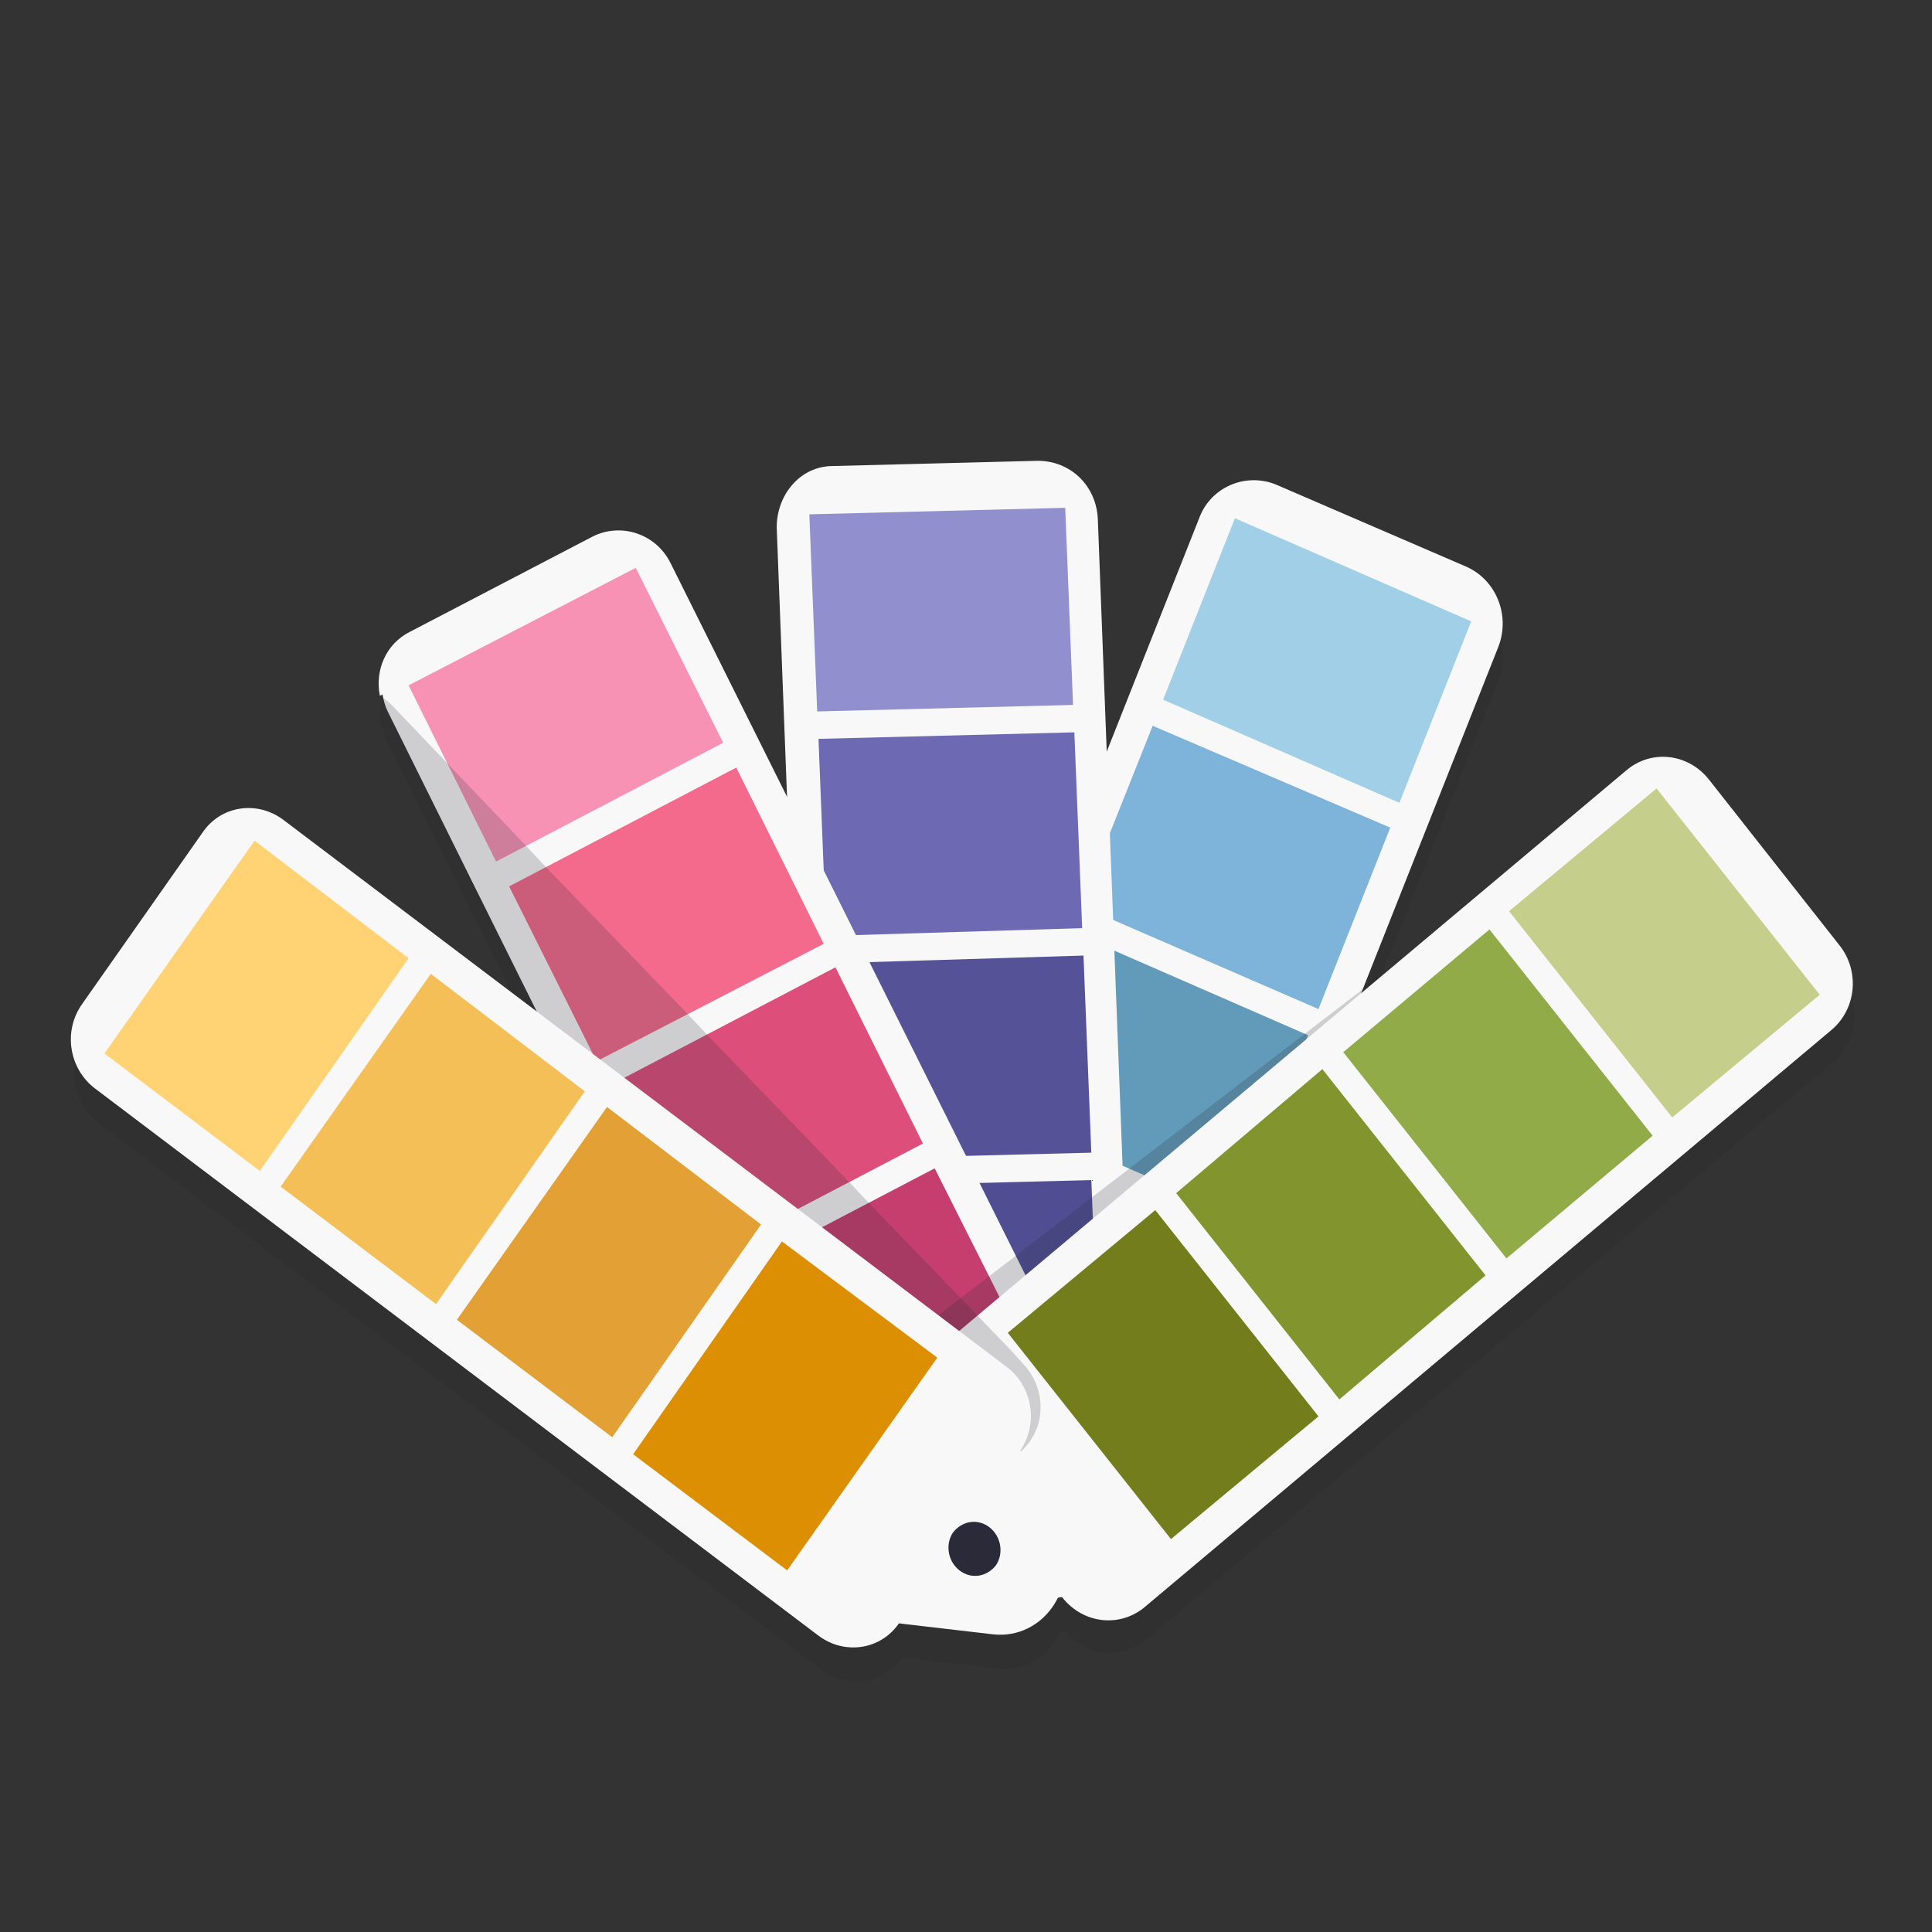 <?xml version="1.0" encoding="UTF-8"?>
<svg id="Layer_1" data-name="Layer 1" xmlns="http://www.w3.org/2000/svg" version="1.1" viewBox="0 0 148 148">
  <rect x="0" y="0" width="148" height="148" fill="#333333" stroke="none"/>
  <defs>
    <style>
      .cls-1, .cls-2, .cls-3, .cls-4, .cls-5, .cls-6, .cls-7, .cls-8, .cls-9, .cls-10, .cls-11, .cls-12, .cls-13, .cls-14, .cls-15, .cls-16, .cls-17, .cls-18, .cls-19, .cls-20, .cls-21, .cls-22, .cls-23, .cls-24 {
        stroke-width: 0px;
      }

      .cls-1, .cls-8 {
        opacity: .2;
      }

      .cls-1, .cls-17 {
        fill: #2a2a39;
      }

      .cls-2 {
        fill: #82942d;
      }

      .cls-3 {
        fill: #f4bf57;
      }

      .cls-4 {
        fill: #7eb3da;
      }

      .cls-5 {
        fill: #918fcd;
      }

      .cls-6 {
        fill: #e3a034;
      }

      .cls-7 {
        fill: #dd4e7b;
      }

      .cls-8 {
        fill: #262626;
      }

      .cls-9 {
        fill: #504d92;
      }

      .cls-10 {
        fill: #dc8f02;
      }

      .cls-11 {
        fill: #f46a8c;
      }

      .cls-12 {
        fill: #6d69b3;
      }

      .cls-13 {
        fill: #619bb9;
      }

      .cls-14 {
        fill: #737d1c;
      }

      .cls-15 {
        fill: #f792b4;
      }

      .cls-16 {
        fill: #555297;
      }

      .cls-18 {
        fill: #c53e6e;
      }

      .cls-19 {
        fill: #91ab49;
      }

      .cls-20 {
        fill: #a0cfe7;
      }

      .cls-21 {
        fill: #f8f8f8;
      }

      .cls-22 {
        fill: #ffd273;
      }

      .cls-23 {
        fill: #4888a2;
      }

      .cls-24 {
        fill: #c5ce8a;
      }
    </style>
  </defs>
  <path class="cls-8" d="M29.4,55.8c0,.4.2.9.4,1.3l6.4,12.9,4.9,9.9-19.2-14.5c-2-1.5-4.8-1.1-6.2,1l-9.2,13.1c-1.4,2.1-1,4.9,1,6.5l55.4,41.9c2,1.5,4.7,1.1,6.2-.9l7.2.8c2.2.3,4.1-1,4.9-2.8h.4c1.6,1.9,4.4,2.2,6.2.6l52.6-44.2c1.9-1.6,2.2-4.5.6-6.5l-10-12.7c-1.6-2-4.4-2.3-6.3-.7l-18.8,15.8-1.4.8,10.3-26c.9-2.3-.2-5.1-2.5-6.1l-14.6-6.3c-2.3-1-4.9.1-5.8,2.5l-7,17.7-.7-17.5c0-2.5-2.2-4.6-4.6-4.5l-15.7.4c-2.5,0-4.4,2.2-4.3,4.7l.8,20.6-8.9-18c-1.1-2.3-3.8-3.2-6-2.1l-14,7.3c-1.8.9-2.7,3-2.3,4.9Z"/>
  <g>
    <g>
      <g>
        <path class="cls-21" d="M97.7,37.1l14.6,6.3c2.3,1,3.4,3.7,2.5,6.1l-25.7,64.9c-.9,2.3-3.5,3.4-5.8,2.5l-14.6-6.3c-2.3-1-3.4-3.7-2.5-6.1l25.7-64.9c.9-2.3,3.5-3.4,5.8-2.5Z"/>
        <path class="cls-21" d="M76.3,112.6l8,3.5-6.8,5.4h0c-3,2.4-7.5.5-8-3.5h0l-1.2-8.8,8,3.5Z"/>
      </g>
      <g>
        <polygon class="cls-23" points="75.7 87.2 93.9 95.1 88.4 108.9 70.2 101 75.7 87.2"/>
        <polygon class="cls-13" points="82.1 71.4 100.2 79.3 94.7 93.1 76.6 85.2 82.1 71.4"/>
        <polygon class="cls-4" points="88.3 55.6 106.5 63.4 101 77.3 82.8 69.4 88.3 55.6"/>
        <polygon class="cls-20" points="94.6 39.7 112.7 47.6 107.2 61.5 89.1 53.6 94.6 39.7"/>
      </g>
      <path class="cls-17" d="M73.5,114.2c.4-1.1,1.6-1.6,2.6-1.1,1,.4,1.5,1.7,1.1,2.7-.4,1.1-1.6,1.6-2.6,1.1-1-.4-1.5-1.7-1.1-2.7Z"/>
    </g>
    <g>
      <g>
        <path class="cls-21" d="M63.8,35.7l15.7-.4c2.5,0,4.5,1.9,4.6,4.5l2.7,70.5c0,2.5-1.8,4.7-4.3,4.7l-15.7.4c-2.5,0-4.5-1.9-4.6-4.5l-2.7-70.5c0-2.5,1.8-4.7,4.3-4.7Z"/>
        <path class="cls-21" d="M74.8,114l8.6-.2-4,7.8h0c-1.8,3.5-6.6,3.6-8.6.2h0l-4.6-7.6,8.6-.2Z"/>
      </g>
      <g>
        <polygon class="cls-9" points="64 90.9 83.6 90.4 84.2 105.4 64.6 106 64 90.9"/>
        <polygon class="cls-16" points="63.4 73.8 83 73.2 83.6 88.3 64 88.8 63.4 73.8"/>
        <polygon class="cls-12" points="62.7 56.6 82.3 56.1 82.9 71.1 63.3 71.7 62.7 56.6"/>
        <polygon class="cls-5" points="62 39.4 81.6 38.9 82.2 54 62.6 54.5 62 39.4"/>
      </g>
      <path class="cls-17" d="M72.8,116.7c0-1.2.8-2.1,1.9-2.1,1.1,0,2.1.9,2.1,2,0,1.2-.8,2.1-1.9,2.1-1.1,0-2.1-.9-2.1-2Z"/>
    </g>
    <g>
      <g>
        <path class="cls-21" d="M29.1,53.3c-.4-2,.5-4,2.3-4.9l14-7.3c2.2-1.1,4.9-.2,6,2.1l31.4,63c1.1,2.2.3,5-1.9,6.2,0,0,0,0,0,0l-5.7,3s0,0,0,0l-2.2,1.1-.4.2h0s-5.6,2.9-5.6,2.9c0,0,0,0,0,0-2.2,1.1-4.8.2-6-2.1l-15.6-31.4-9.3-18.7-6.4-12.9c-.2-.4-.3-.8-.4-1.3Z"/>
        <path class="cls-21" d="M65.7,118.9l7.7-4,2.4-1.2,5.3-2.8v1.4c0,0-.4,7.5-.4,7.5-.1,2.5-1.9,4.3-4,4.8-1.2.2-2.5,0-3.7-.8l-4.3-2.9-1.8-1.2-1.2-.8Z"/>
      </g>
      <g>
        <polygon class="cls-18" points="54.2 98.6 71.6 89.5 78.4 103 60.9 112.1 54.2 98.6"/>
        <polygon class="cls-7" points="46.6 83.2 64 74.1 70.7 87.6 53.3 96.7 46.6 83.2"/>
        <polygon class="cls-11" points="39 67.9 56.4 58.8 63.1 72.3 45.7 81.3 39 67.9"/>
        <polygon class="cls-15" points="31.3 52.5 48.7 43.5 55.4 56.9 38 66 31.3 52.5"/>
      </g>
      <path class="cls-17" d="M72.7,118.2c-.5-1-.1-2.3.9-2.8,1-.5,2.2,0,2.7.9.5,1,.1,2.3-.9,2.8s-2.2,0-2.7-.9Z"/>
    </g>
    <g>
      <polygon class="cls-1" points="105.8 74.7 71.3 101.2 74.3 104.1 106.7 75.9 105.8 74.7"/>
      <g>
        <g>
          <path class="cls-21" d="M130.9,59.7l10,12.7c1.6,2,1.3,4.9-.6,6.5l-52.6,44.2c-1.9,1.6-4.7,1.3-6.3-.7l-10-12.7c-1.6-2-1.3-4.9.6-6.5l52.6-44.2c1.9-1.6,4.7-1.3,6.3.7Z"/>
          <path class="cls-21" d="M77.3,115.2l5.5,6.9-8.5,1.4h0c-3.8.6-6.8-3.2-5.5-6.9h0l3-8.3,5.5,6.9Z"/>
        </g>
        <g>
          <polygon class="cls-14" points="88.5 92.7 101 108.5 89.7 117.9 77.2 102.1 88.5 92.7"/>
          <polygon class="cls-2" points="101.3 81.9 113.8 97.7 102.6 107.2 90.1 91.4 101.3 81.9"/>
          <polygon class="cls-19" points="114.1 71.2 126.6 87 115.4 96.4 102.9 80.6 114.1 71.2"/>
          <polygon class="cls-24" points="126.9 60.4 139.4 76.2 128.1 85.6 115.6 69.8 126.9 60.4"/>
        </g>
        <path class="cls-17" d="M74,115.2c.9-.7,2.1-.6,2.9.3.7.9.6,2.2-.3,2.9-.9.7-2.1.6-2.9-.3-.7-.9-.6-2.2.3-2.9Z"/>
      </g>
    </g>
    <g>
      <path class="cls-1" d="M29.1,53.3c.3.2.6.4.9.7l4.2,4.4,6.1,6.4,1.5,1.6,10.9,11.3,1.5,1.6,10.9,11.3,1.5,1.6,10.9,11.3.9,1c1.7,1.8,1.8,4.7,0,6.5l-2.6,2.7-1.5,1.6-1.2,1.3-.5.5-3.8,3.9-1.8-1.2c-2.2,1.1-4.8.2-6-2.1l-15.6-31.4-9.3-18.7-6.4-12.9c-.2-.4-.3-.8-.4-1.3Z"/>
      <g>
        <g>
          <path class="cls-21" d="M6.3,76.9l9.2-13.1c1.4-2.1,4.2-2.5,6.2-1l55.4,41.9c2,1.5,2.5,4.4,1,6.5l-9.2,13.1c-1.4,2.1-4.2,2.5-6.2,1L7.3,83.4c-2-1.5-2.5-4.4-1-6.5Z"/>
          <path class="cls-21" d="M72.6,117l5-7.2,3.5,8.2h0c1.6,3.6-1.2,7.6-5,7.2h0l-8.6-1,5-7.2Z"/>
        </g>
        <g>
          <polygon class="cls-10" points="48.5 111.4 59.9 95.1 71.8 104 60.3 120.3 48.5 111.4"/>
          <polygon class="cls-6" points="35 101.1 46.5 84.8 58.3 93.8 46.9 110.1 35 101.1"/>
          <polygon class="cls-3" points="21.5 90.9 33 74.6 44.8 83.6 33.4 99.9 21.5 90.9"/>
          <polygon class="cls-22" points="8 80.7 19.5 64.4 31.3 73.4 19.9 89.7 8 80.7"/>
        </g>
        <path class="cls-17" d="M73.5,120.3c-.9-.7-1.1-2-.5-2.9.7-.9,1.9-1.1,2.8-.4.9.7,1.1,2,.5,2.9-.7.9-1.9,1.1-2.8.4Z"/>
      </g>
    </g>
  </g>
</svg>